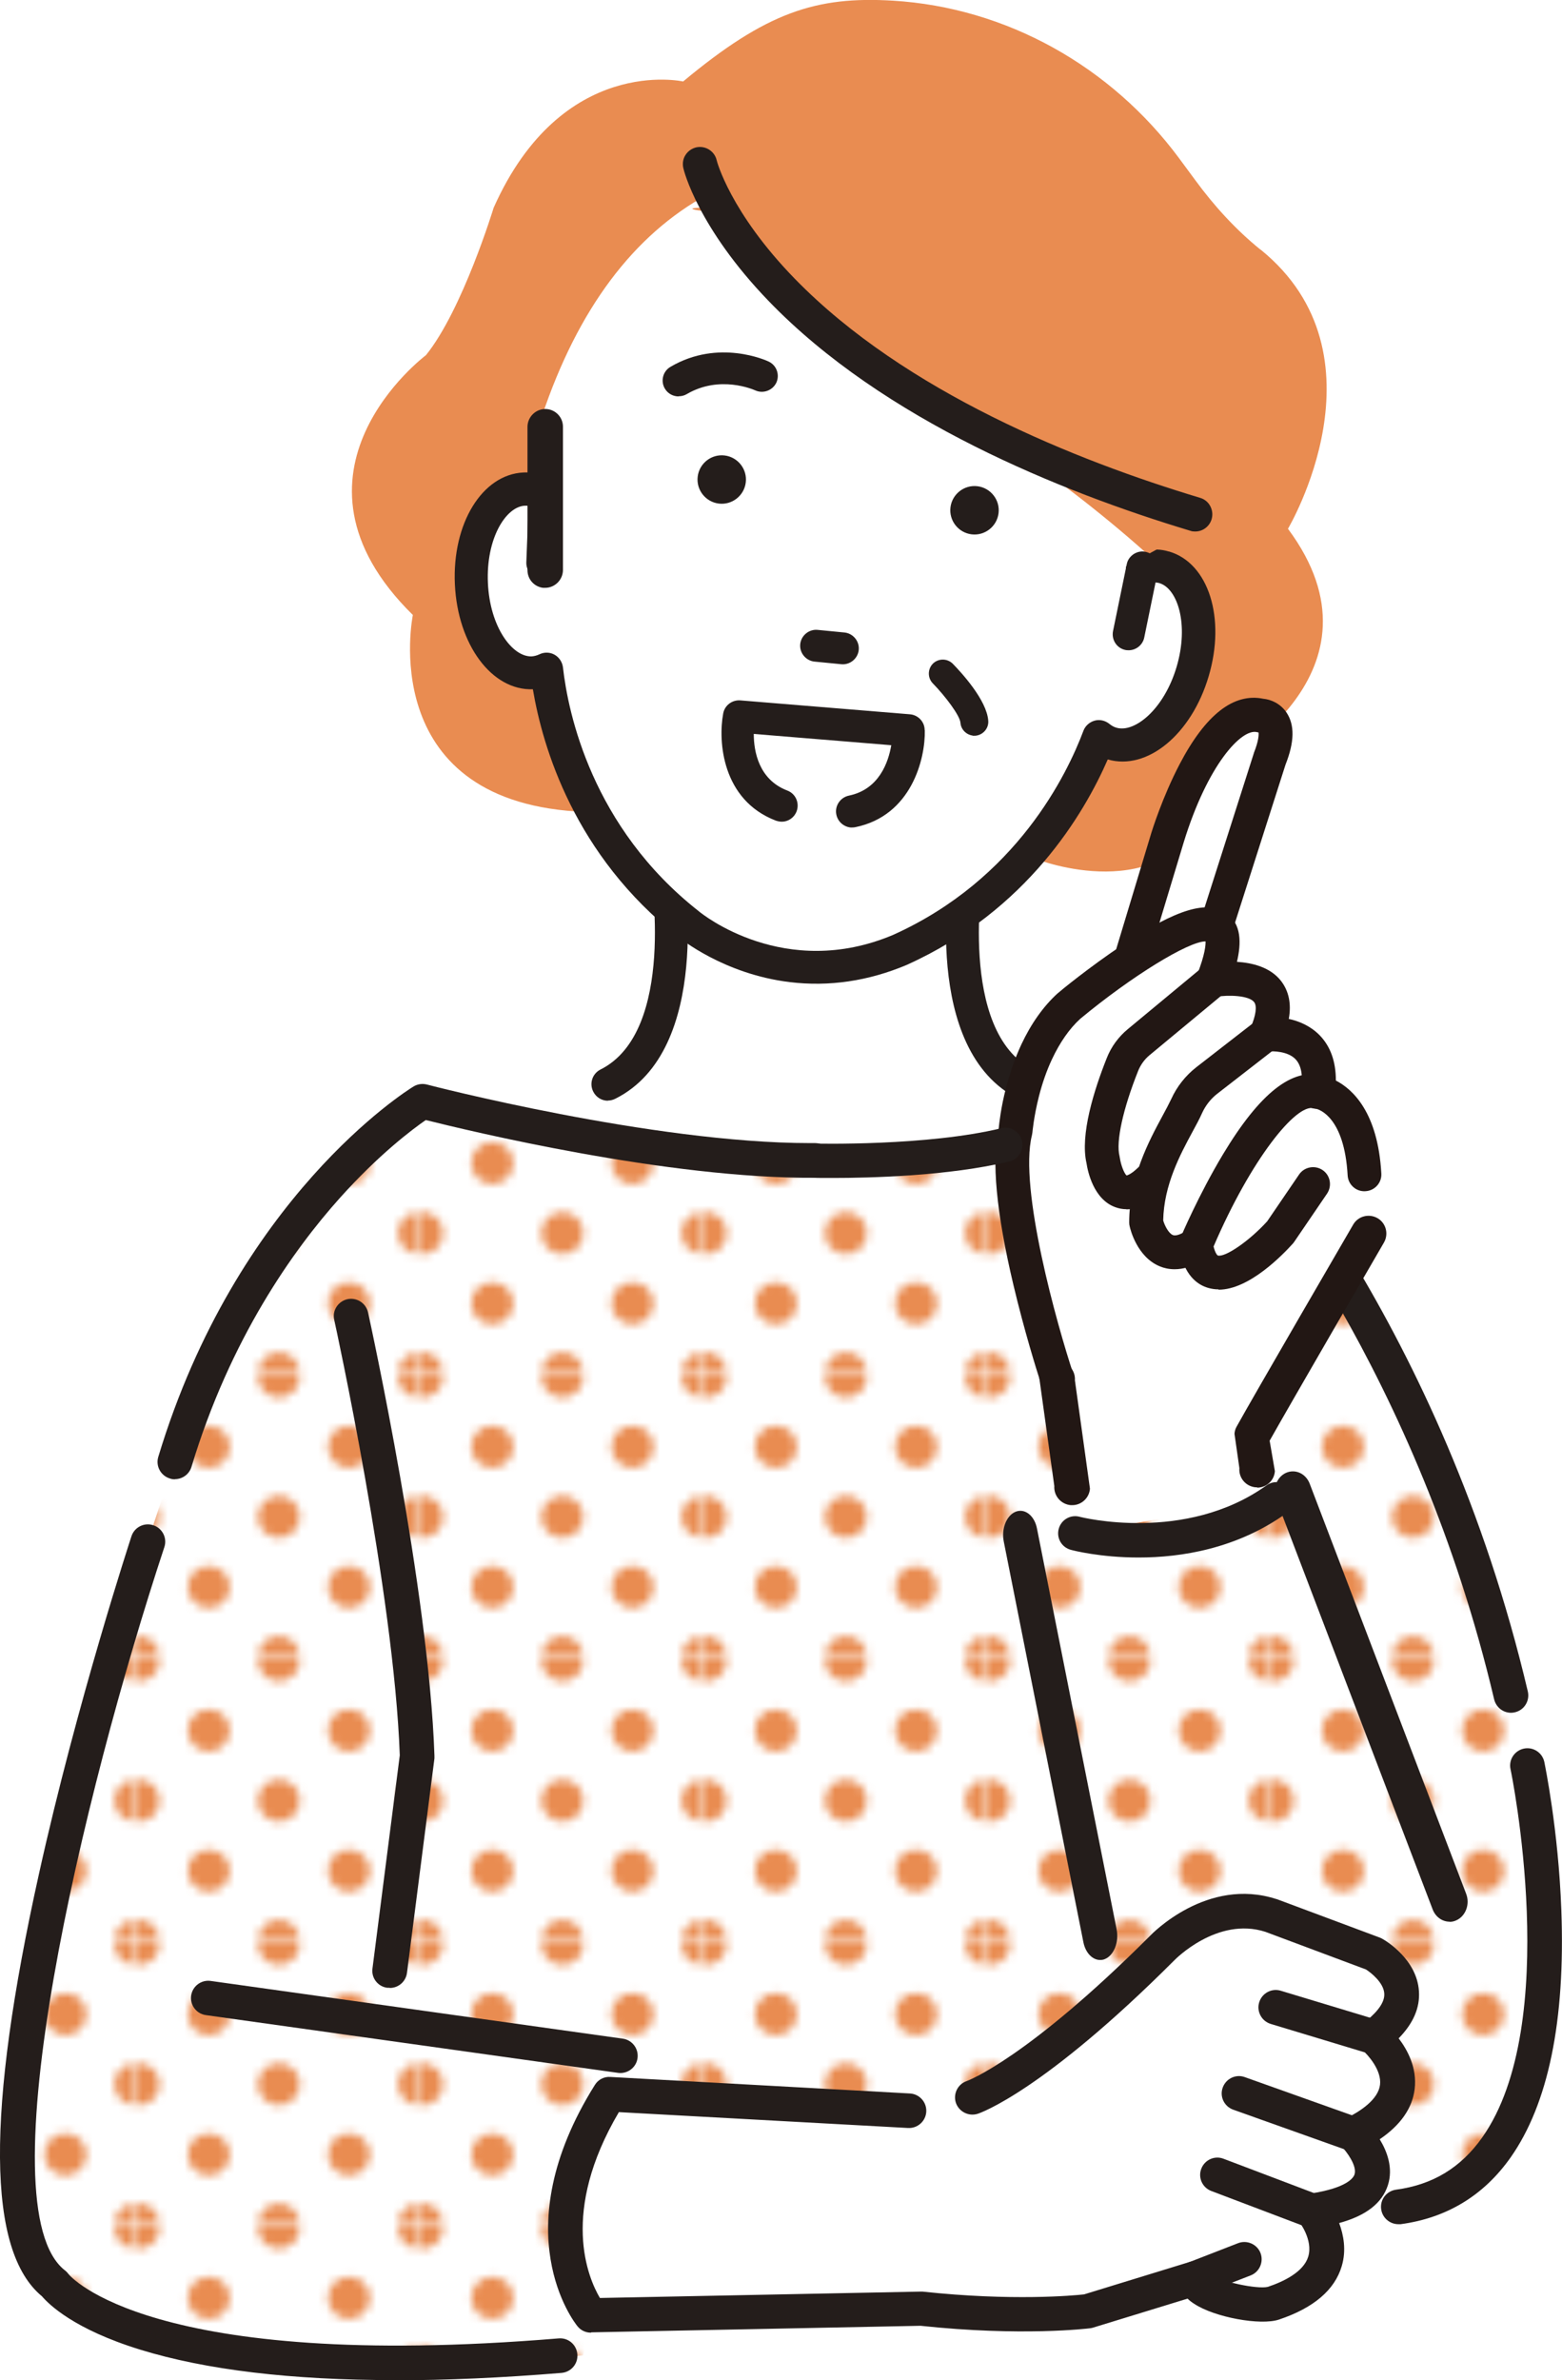 <?xml version="1.0" encoding="UTF-8"?>
<svg id="_レイヤー_2" data-name="レイヤー_2" xmlns="http://www.w3.org/2000/svg" xmlns:xlink="http://www.w3.org/1999/xlink" viewBox="0 0 95.53 145.48">
  <defs>
    <style>
      .cls-1 {
        fill: #e8b696;
      }

      .cls-2 {
        fill: #fff;
      }

      .cls-3 {
        fill: #221714;
      }

      .cls-4 {
        fill: none;
      }

      .cls-5 {
        fill: url(#_新規パターンスウォッチ_2);
      }

      .cls-6 {
        fill: #241d1b;
      }

      .cls-7 {
        fill: #e98c51;
      }
    </style>
    <pattern id="_新規パターンスウォッチ_2" data-name="新規パターンスウォッチ 2" x="0" y="0" width="33.62" height="33.62" patternTransform="translate(-1673.49 -4875.12) scale(.51)" patternUnits="userSpaceOnUse" viewBox="0 0 33.62 33.62">
      <g>
        <rect class="cls-4" width="33.62" height="33.62"/>
        <path class="cls-7" d="M33.62,36.14c1.39,0,2.52-1.13,2.52-2.52s-1.13-2.52-2.52-2.52-2.52,1.13-2.52,2.52,1.13,2.52,2.52,2.52Z"/>
        <path class="cls-7" d="M16.81,36.14c1.39,0,2.52-1.13,2.52-2.52s-1.13-2.52-2.52-2.52-2.52,1.13-2.52,2.52,1.13,2.52,2.52,2.52Z"/>
        <path class="cls-7" d="M0,36.14c1.39,0,2.52-1.13,2.52-2.52s-1.13-2.52-2.52-2.52-2.52,1.13-2.52,2.52,1.13,2.52,2.52,2.52Z"/>
        <path class="cls-7" d="M33.62,19.33c1.39,0,2.52-1.13,2.52-2.52s-1.13-2.52-2.52-2.52-2.52,1.13-2.52,2.52,1.13,2.52,2.52,2.52Z"/>
        <path class="cls-7" d="M16.81,19.33c1.39,0,2.52-1.13,2.52-2.52s-1.13-2.52-2.52-2.52-2.52,1.13-2.52,2.52,1.13,2.52,2.52,2.52Z"/>
        <path class="cls-7" d="M0,19.33c1.39,0,2.52-1.13,2.52-2.52s-1.13-2.52-2.52-2.52-2.52,1.13-2.52,2.52,1.13,2.52,2.52,2.52Z"/>
        <path class="cls-7" d="M33.62,2.52c1.39,0,2.52-1.13,2.52-2.52s-1.13-2.52-2.52-2.52-2.52,1.13-2.52,2.52,1.13,2.52,2.52,2.52Z"/>
        <path class="cls-7" d="M16.81,2.52c1.39,0,2.52-1.13,2.52-2.52s-1.13-2.52-2.52-2.52-2.52,1.13-2.52,2.52,1.13,2.52,2.52,2.52Z"/>
        <path class="cls-7" d="M0,2.52c1.39,0,2.52-1.13,2.52-2.52S1.39-2.52,0-2.52-2.52-1.39-2.52,0-1.39,2.52,0,2.52Z"/>
        <path class="cls-7" d="M-16.81,2.52c1.39,0,2.52-1.13,2.52-2.52s-1.13-2.52-2.52-2.52-2.52,1.13-2.52,2.52,1.13,2.52,2.52,2.52Z"/>
        <path class="cls-7" d="M-16.81,0"/>
        <path class="cls-7" d="M8.41,27.74c1.39,0,2.52-1.13,2.52-2.52s-1.13-2.52-2.52-2.52-2.52,1.13-2.52,2.52,1.13,2.52,2.52,2.52Z"/>
        <path class="cls-7" d="M25.22,27.74c1.39,0,2.52-1.13,2.52-2.52s-1.13-2.52-2.52-2.52-2.52,1.13-2.52,2.52,1.13,2.52,2.52,2.52Z"/>
        <path class="cls-7" d="M8.41,10.93c1.39,0,2.52-1.13,2.52-2.52s-1.13-2.52-2.52-2.52-2.52,1.13-2.52,2.52,1.13,2.52,2.52,2.52Z"/>
        <path class="cls-7" d="M25.22,10.93c1.39,0,2.52-1.13,2.52-2.52s-1.13-2.52-2.52-2.52-2.52,1.13-2.52,2.52,1.13,2.52,2.52,2.52Z"/>
        <path class="cls-7" d="M-8.41,10.93c1.39,0,2.52-1.13,2.52-2.52s-1.13-2.52-2.52-2.52-2.52,1.13-2.52,2.52,1.13,2.52,2.52,2.52Z"/>
        <path class="cls-7" d="M-8.41,8.41"/>
      </g>
    </pattern>
  </defs>
  <g id="txt">
    <g>
      <path class="cls-2" d="M54.95,81.9c4.87-.26,16.84-12.19,16.84-12.19l-11.81-5.54c-2.85-7.46-1.54-15.8-1.54-15.8l-8.34,5.13-8.34-5.13s1.32,8.34-1.54,15.8l-9.43,4.92-2.46,1.28s-1.55,3.95,3.32,4.21l3.55,2.44c6.21,2.88,9.24,3.33,9.31,3.32.07,0,5.73.22,5.8.22l4.62,1.33Z"/>
      <g>
        <path class="cls-6" d="M37.18,67.28c-.37,0-.72-.2-.9-.56-.25-.5-.05-1.1.45-1.35,4.65-2.33,3.07-12,3.05-12.1-.09-.55.27-1.07.82-1.16.55-.09,1.07.27,1.16.82.08.46,1.85,11.24-4.13,14.23-.14.07-.3.11-.45.11Z"/>
        <path class="cls-6" d="M62.74,67.28c-.15,0-.3-.03-.45-.11-5.98-2.99-4.21-13.77-4.13-14.23.09-.55.61-.91,1.16-.82.55.09.91.61.82,1.16-.02.1-1.6,9.77,3.05,12.1.5.25.7.85.45,1.35-.18.35-.53.56-.9.56Z"/>
      </g>
      <path class="cls-2" d="M91.06,97.92c-1.36-5.62-7.13-19.34-10.76-23.53-5.75-6.63-4.63-6.39-5.38-6.39-.1,0-2.12.34-2.15.34-6.86,1.65-16.08,2.26-22.92,2.6-6.86-.34-13.82-1.35-20.68-3-.02,0-.04,0-.06,0-.09,0-2.1-.05-4.96,1.2-2.62,1.14-4.18,2.38-7.65,7.77-2.1,3.26-4.46,8.61-5.82,12.46-3.51,9.98-6.54,21.07-9.06,38.13,0,0-3.36,14.12,9.75,15.8,0,0,5.8,2.3,24.29.67l1.6-6.33,32.03-7.06,4.61,3.13c22.52,6.98,20.51-14.96,20.51-14.96.35-5.92-.72-9.94-3.36-20.84Z"/>
      <path class="cls-5" d="M91.06,97.92c-1.36-5.62-7.13-19.34-10.76-23.53-5.75-6.63-4.63-6.39-5.38-6.39-.1,0-2.12.34-2.15.34-6.86,1.65-16.08,2.26-22.92,2.6-6.86-.34-13.82-1.35-20.68-3-.02,0-.04,0-.06,0-.09,0-2.1-.05-4.96,1.2-2.62,1.14-4.18,2.38-7.65,7.77-2.1,3.26-4.46,8.61-5.82,12.46-3.51,9.98-6.54,21.07-9.06,38.13,0,0-3.36,14.12,9.75,15.8,0,0,5.8,2.3,24.29.67l1.6-6.33,32.03-7.06,4.61,3.13c22.52,6.98,20.51-14.96,20.51-14.96.35-5.92-.72-9.94-3.36-20.84Z"/>
      <g>
        <path class="cls-2" d="M70.08,33.81h0c-.11-.12.11.12,0,0-11.73-10.46-23.96-14.46-26.28-20.82-2.86-.25-.81-.36-.07-.22-.02-.04-.03-.07-.05-.11-.26-.42-.82-.55-1.24-.29-4.4,2.73-7.67,7.54-9.71,14.32-.02.06-.03.13-.04.19l-.16,2.15c-.17-.02-.34-.03-.51-.02-2.46.11-4.25,3.06-4.08,6.71.17,3.65,2.22,6.42,4.68,6.31.02,0,.05,0,.07,0,.57,3.47,2.47,10.15,8.87,15.16.16.14,2.77,2.26,6.76,2.75,2.05.25,4.46.07,7.09-1.04,7.43-3.34,10.89-9.36,12.28-12.6.02,0,.05.02.07.02,2.35.7,5.02-1.5,6.06-5,1.04-3.5-1.39-6.8-3.75-7.5Z"/>
        <g>
          <path class="cls-1" d="M70.09,33.81s0,0,0,0c.06.06.03.03,0,0Z"/>
          <path class="cls-7" d="M77.09,15.26c-1.52-1.23-2.84-2.68-3.99-4.25-.31-.42-.64-.87-.99-1.34C67.95,4.06,61.56.46,54.6.04c-4.69-.28-7.74.71-12.82,4.94,0,0-7.41-1.66-11.59,7.72,0,0-1.9,6.24-4.14,9.01,0,0-9.63,7.2-.8,15.88,0,0-2.32,11.21,10,12.01-1.55-2.95-2.24-5.72-2.54-7.58-.02,0-.05,0-.07,0-2.46.11-4.51-2.66-4.68-6.31-.17-3.65,1.63-6.6,4.08-6.71.17,0,.34,0,.51.02l.16-2.15c0-.07.02-.13.04-.19,2.04-6.78,5.3-11.59,9.71-14.32.42-.26.98-.13,1.24.29.02.03.04.07.05.11-.74-.14-2.79-.03.07.22,2.32,6.36,14.56,10.36,26.28,20.82-.06-.06-.03-.03,0,0,2.36.7,4.78,4,3.74,7.5-1.04,3.5-3.71,5.7-6.06,5-.02,0-.05-.01-.07-.02-.7,1.64-1.94,4-3.96,6.36,1.8.59,9.61,2.6,10.99-5.97,0,0,10.57-5.56,4.03-14.35,0,0,6.31-10.6-1.68-17.07Z"/>
        </g>
        <path class="cls-2" d="M43.73,12.76c.03.07.06.15.07.22.28-.1.18-.18-.07-.22Z"/>
      </g>
      <g>
        <path class="cls-6" d="M61.07,31.37c-.1.81-.84,1.39-1.65,1.29-.81-.1-1.39-.84-1.29-1.65.1-.81.84-1.39,1.65-1.29.81.1,1.39.84,1.29,1.65Z"/>
        <path class="cls-6" d="M45.61,29.49c-.1.81-.84,1.39-1.65,1.29-.81-.1-1.39-.84-1.29-1.65.1-.81.84-1.39,1.65-1.29.81.1,1.39.84,1.29,1.65Z"/>
      </g>
      <path class="cls-6" d="M71.48,33.71c-.23-.07-.46-.11-.7-.12-.02,0-.04,0-.06.01l-1.8.98s-.06.05-.06.09c0,.32.14.62.39.82.25.19.58.26.89.17.28-.08.53-.08.76-.02,1.12.33,1.83,2.52,1.06,5.12-.77,2.6-2.57,4.05-3.68,3.72-.15-.04-.29-.12-.44-.24-.25-.2-.59-.28-.9-.19-.31.09-.57.32-.68.62-.98,2.61-4.06,9.06-11.63,12.47-6.62,2.8-11.68-1.26-11.89-1.44-6.55-5.14-8-12.14-8.31-14.91-.04-.32-.23-.61-.51-.77-.28-.16-.63-.17-.92-.03-.17.08-.33.12-.48.13-1.17.05-2.56-1.78-2.68-4.49-.12-2.71,1.09-4.66,2.26-4.72.24-.01.49.06.74.2.3.17.67.18.97.01.31-.16.51-.47.53-.82,0-.06-.04-.11-.1-.12-.04,0-.07.02-.09.05l-1.55-1.16s.02-.03.03-.05c0-.06-.04-.11-.09-.12-.17-.02-.35-.03-.53-.02-2.52.12-4.36,3.12-4.19,6.83.17,3.7,2.26,6.51,4.77,6.42.6,3.55,2.54,10.15,8.89,15.13.11.09,2.78,2.28,6.82,2.77,2.4.29,4.8-.06,7.15-1.05,7.38-3.32,10.86-9.26,12.3-12.56,2.41.7,5.12-1.53,6.17-5.08,1.06-3.56,0-6.92-2.42-7.63Z"/>
      <g>
        <path class="cls-6" d="M68.92,39.67s-.05,0-.07-.01c-.49-.1-.8-.58-.7-1.06l.84-4.09c.1-.49.58-.8,1.06-.7.49.1.8.58.7,1.06l-.84,4.09c-.1.46-.53.77-.99.71Z"/>
        <path class="cls-6" d="M68.91,39.74s-.05,0-.08-.01c-.53-.11-.86-.62-.76-1.15l.84-4.09c.05-.26.2-.47.42-.62.22-.14.48-.2.73-.14.53.11.86.62.76,1.15l-.84,4.09c-.1.49-.57.83-1.07.77ZM69.97,33.86c-.19-.02-.39.02-.55.13-.19.12-.31.31-.36.53l-.84,4.09c-.09.45.2.89.64.98.45.09.89-.2.98-.64l.84-4.09c.09-.45-.2-.89-.64-.98-.02,0-.05,0-.07-.01Z"/>
      </g>
      <g>
        <path class="cls-6" d="M33.05,35.3c-.46-.06-.81-.46-.79-.93l.16-4.17c.02-.5.44-.88.94-.87.5.02.88.44.87.94l-.16,4.17c-.02.5-.44.88-.94.87-.03,0-.05,0-.07,0Z"/>
        <path class="cls-6" d="M33.04,35.37c-.5-.06-.87-.5-.85-1l.16-4.17c.02-.54.47-.96,1.01-.93.55.02.96.47.93,1.01l-.16,4.17c-.02.54-.47.96-1.01.93-.03,0-.05,0-.08,0ZM33.42,29.4s-.04,0-.07,0c-.46-.02-.84.34-.86.8l-.16,4.17c-.02.45.34.84.8.86.46.02.84-.34.86-.8l.16-4.17c.02-.44-.3-.8-.73-.86Z"/>
      </g>
      <g>
        <path class="cls-6" d="M49.83,40.38l1.64.16c.5.05.94-.32.98-.81.05-.5-.32-.94-.81-.98l-1.64-.16c-.5-.05-.94.32-.98.81-.05.5.32.94.81.98Z"/>
        <path class="cls-6" d="M51.46,40.6l-1.64-.16c-.53-.05-.93-.53-.88-1.06.05-.53.53-.93,1.06-.88l1.64.16c.53.05.93.53.88,1.06-.05.53-.53.93-1.06.88ZM49.99,38.65c-.45-.04-.86.29-.9.75-.04.46.29.86.75.9l1.64.16c.45.04.86-.29.9-.75.04-.45-.29-.86-.75-.9l-1.64-.16Z"/>
      </g>
      <path class="cls-6" d="M33.21,35.93c-.54-.07-.95-.52-.95-1.08v-8.77c.01-.6.5-1.08,1.09-1.08.6,0,1.08.49,1.08,1.08v8.77c-.01.6-.5,1.08-1.09,1.08-.04,0-.09,0-.13,0Z"/>
      <g>
        <path class="cls-6" d="M59.49,44.89c-.36-.04-.65-.34-.68-.72-.03-.46-.91-1.64-1.71-2.46-.3-.31-.3-.8.01-1.1.31-.3.8-.3,1.1.01.48.49,2.06,2.19,2.15,3.43.03.43-.29.81-.72.84-.05,0-.1,0-.15,0Z"/>
        <path class="cls-6" d="M59.49,44.96c-.4-.05-.72-.38-.75-.78-.03-.44-.92-1.62-1.69-2.41-.33-.34-.32-.88.01-1.21.34-.33.88-.32,1.21.01.49.5,2.08,2.21,2.17,3.48.04.47-.32.88-.79.92-.06,0-.11,0-.17,0ZM57.74,40.47c-.21-.03-.42.04-.58.2-.28.27-.28.72-.01,1,.8.82,1.7,2.01,1.73,2.5.03.38.37.68.76.65.39-.03.68-.37.65-.76-.09-1.21-1.66-2.9-2.13-3.39-.12-.12-.27-.19-.42-.21Z"/>
      </g>
      <g>
        <g>
          <path class="cls-6" d="M72.99,32.26s-.09-.02-.14-.03c-7.85-2.37-18.68-6.71-25.7-14-4.28-4.44-5.12-7.87-5.15-8.01-.1-.44.17-.89.62-.99.44-.1.88.17.99.61h0s.82,3.23,4.85,7.37c6.78,6.96,17.27,11.15,24.87,13.44.44.13.68.59.55,1.03-.12.39-.5.63-.89.58Z"/>
          <path class="cls-6" d="M72.97,32.44c-.06,0-.11-.02-.17-.04-7.87-2.37-18.73-6.73-25.78-14.04-4.31-4.47-5.17-7.95-5.2-8.1-.13-.54.21-1.09.75-1.21.54-.13,1.08.21,1.21.75,0,.03.84,3.21,4.8,7.28,6.75,6.93,17.21,11.11,24.79,13.4.53.16.84.72.68,1.26-.14.47-.6.77-1.09.71ZM42.88,9.4c-.07,0-.15,0-.22.01-.34.08-.56.43-.48.77.03.14.86,3.53,5.11,7.93,6.99,7.25,17.79,11.59,25.62,13.95.34.1.7-.09.8-.43.1-.34-.09-.7-.43-.8-7.62-2.3-18.14-6.5-24.95-13.49-4.04-4.14-4.86-7.32-4.9-7.45-.06-.27-.29-.46-.55-.49Z"/>
        </g>
        <g>
          <path class="cls-6" d="M72.99,32.3s-.1-.02-.15-.03c-7.85-2.37-18.69-6.72-25.71-14.01-4.29-4.45-5.13-7.89-5.16-8.03-.05-.23-.01-.46.11-.65.12-.2.31-.33.54-.39.46-.11.93.18,1.04.64,0,.03.82,3.22,4.84,7.35,6.78,6.95,17.26,11.14,24.85,13.43.46.14.72.62.58,1.08-.12.4-.51.66-.93.61ZM42.9,9.25c-.09-.01-.18,0-.27.01-.42.1-.68.52-.59.94.03.14.87,3.57,5.14,8,7.01,7.28,17.84,11.62,25.68,13.98.04.01.09.02.13.03.38.05.73-.19.85-.55.12-.41-.11-.85-.53-.98-7.61-2.29-18.1-6.49-24.89-13.45-4.03-4.14-4.85-7.35-4.86-7.38-.08-.33-.35-.56-.67-.6Z"/>
          <path class="cls-6" d="M72.97,32.48c-.06,0-.12-.02-.18-.04-7.87-2.37-18.74-6.74-25.79-14.05-4.31-4.47-5.18-7.97-5.21-8.12-.06-.27-.02-.56.13-.79.15-.24.38-.4.65-.47.56-.13,1.13.22,1.26.78,0,.03.82,3.19,4.79,7.26,6.75,6.92,17.2,11.1,24.78,13.38.27.08.49.26.62.51.13.25.16.53.08.8-.15.49-.62.8-1.13.74ZM42.88,9.44c-.07,0-.14,0-.21.01-.16.04-.29.13-.37.27-.08.14-.11.3-.07.45.03.14.85,3.51,5.1,7.91,6.99,7.25,17.78,11.58,25.6,13.94.32.1.65-.09.75-.4.05-.15.03-.32-.05-.46-.08-.14-.2-.24-.36-.29-7.63-2.3-18.15-6.51-24.97-13.5-4.06-4.16-4.9-7.44-4.91-7.47-.06-.24-.26-.43-.51-.46Z"/>
        </g>
      </g>
      <path class="cls-6" d="M10.7,90.42c-.1,0-.2-.01-.31-.05-.56-.17-.88-.76-.71-1.32,4.79-15.86,15.17-22.37,15.61-22.64.25-.15.54-.19.82-.12.14.04,13.8,3.58,23.43,3.58.1,0,.21,0,.31,0,.58,0,1.06.46,1.07,1.05,0,.58-.46,1.06-1.05,1.07-9.04.07-21.27-2.89-23.83-3.53-.81.56-2.88,2.11-5.27,4.78-2.82,3.15-6.69,8.56-9.06,16.42-.14.46-.56.75-1.01.75Z"/>
      <path class="cls-6" d="M24.16,145.48c-6.34,0-11.55-.62-15.58-1.86-4.06-1.25-5.59-2.77-6.01-3.26-3.36-2.77-3.43-11.22-.19-25.81,2.34-10.56,5.63-20.55,5.66-20.65.18-.55.78-.86,1.34-.67.55.18.86.78.67,1.34-4.98,15.06-11.03,40.38-6.07,44.21.09.07.16.15.22.23.03.04,4.89,6,29.97,3.92.58-.05,1.09.38,1.14.97.05.58-.38,1.09-.97,1.14-3.66.3-7.05.45-10.18.45Z"/>
      <path class="cls-6" d="M85.52,135.95c-.52,0-.98-.39-1.05-.92-.08-.58.33-1.11.91-1.19,2.24-.3,3.96-1.34,5.27-3.19,4.92-6.96,1.77-22.37,1.73-22.52-.12-.57.25-1.13.82-1.25.57-.12,1.13.25,1.25.82.03.17.86,4.13,1.04,9.07.25,6.75-.8,11.83-3.11,15.11-1.64,2.32-3.9,3.69-6.72,4.07-.05,0-.09,0-.14,0Z"/>
      <path class="cls-6" d="M23.83,121.5s-.09,0-.14,0c-.58-.07-.99-.6-.91-1.18l1.67-13.03c-.35-9.88-3.97-26.45-4.01-26.62-.13-.57.24-1.13.81-1.26.57-.12,1.13.24,1.26.81.15.69,3.72,17.02,4.06,27.09,0,.06,0,.11,0,.17l-1.68,13.11c-.07.53-.52.92-1.05.92Z"/>
      <path class="cls-6" d="M37.95,126.71s-.1,0-.15-.01l-25.21-3.53c-.58-.08-.98-.62-.9-1.19.08-.58.62-.98,1.19-.9l25.21,3.53c.58.08.98.62.9,1.19-.07.53-.53.91-1.05.91Z"/>
      <path class="cls-6" d="M67.28,119.8c-.46,0-.89-.43-1.02-1.08l-4.87-24.49c-.16-.79.17-1.61.73-1.83.56-.22,1.15.24,1.3,1.03l4.87,24.49c.16.79-.17,1.61-.73,1.83-.09.04-.19.05-.28.05Z"/>
      <path class="cls-6" d="M88.65,117.46c-.43,0-.85-.28-1.03-.75l-9.57-25.07c-.24-.63.03-1.35.59-1.61.57-.26,1.22.03,1.46.66l9.57,25.07c.24.63-.03,1.35-.59,1.61-.14.07-.29.1-.43.1Z"/>
      <g>
        <g>
          <path class="cls-2" d="M84.02,124.51c3.85-2.9-.02-5.08-.02-5.08l-6.27-2.34c-3.65-1.19-6.68,2-6.68,2-7.9,7.9-11.6,9.12-11.6,9.12l-3.87.8-18.32-1.01c-5.29,8.43-1.14,13.52-1.14,13.52l20.18-.4c6.17.66,10.21.16,10.21.16l6.54-2.01c.1,1.16,3.9,1.83,4.8,1.52,5.48-1.84,2.42-5.65,2.42-5.65,6.33-.94,2.51-4.69,2.51-4.69,5.22-2.59,1.23-5.94,1.23-5.94Z"/>
          <path class="cls-6" d="M36.14,142.58c-.32,0-.62-.14-.82-.39-.19-.23-4.56-5.78,1.06-14.75.2-.33.57-.52.95-.49l18.32,1.01c.58.03,1.03.53,1,1.11-.03.58-.53,1.03-1.11,1l-17.69-.97c-3.61,6.12-1.89,10.12-1.16,11.36l19.6-.39s.09,0,.13,0c5.47.59,9.27.24,9.88.17l6.45-1.98c.31-.09.64-.04.9.13.22.15.37.37.44.62.5.45,2.81.93,3.45.77.96-.32,2.19-.91,2.47-1.85.31-1.02-.55-2.13-.56-2.14-.23-.3-.29-.7-.15-1.05.14-.35.45-.6.82-.66,2.28-.34,2.66-.98,2.72-1.17.17-.52-.48-1.4-.8-1.72-.24-.24-.35-.58-.3-.92.05-.34.27-.63.57-.78.89-.44,1.98-1.16,2.09-2.06.11-.89-.74-1.83-1.07-2.12-.24-.21-.38-.52-.37-.84.01-.32.16-.62.42-.81.61-.46,1.33-1.15,1.28-1.81-.04-.67-.82-1.28-1.12-1.47l-6.15-2.3c-2.95-.95-5.54,1.71-5.56,1.73-8,8-11.87,9.34-12.03,9.39-.55.18-1.15-.12-1.34-.67-.18-.55.12-1.15.67-1.33.08-.03,3.7-1.38,11.19-8.86.12-.13,3.51-3.64,7.75-2.26.01,0,.03,0,.04.01l6.27,2.34c.05.02.1.04.15.07.22.12,2.13,1.26,2.25,3.21.07,1.01-.35,1.97-1.24,2.88.55.72,1.13,1.81.98,3.09-.14,1.18-.86,2.21-2.14,3.08.45.73.84,1.76.5,2.81-.35,1.09-1.33,1.86-2.98,2.31.27.72.45,1.66.16,2.63-.43,1.46-1.72,2.56-3.84,3.27-1.13.38-3.94-.14-5.18-.96-.16-.1-.3-.21-.41-.32l-5.77,1.77c-.06.02-.12.03-.18.04-.17.02-4.2.51-10.38-.15l-20.11.4h-.02Z"/>
        </g>
        <path class="cls-6" d="M84.02,125.57c-.1,0-.2-.01-.31-.05l-5.99-1.81c-.56-.17-.88-.76-.71-1.32.17-.56.76-.88,1.32-.71l5.99,1.81c.56.17.88.76.71,1.32-.14.46-.56.75-1.01.75Z"/>
        <path class="cls-6" d="M82.79,131.51c-.12,0-.24-.02-.35-.06l-7.02-2.5c-.55-.2-.84-.8-.64-1.35.2-.55.8-.84,1.35-.64l7.02,2.5c.55.2.84.8.64,1.35-.15.43-.56.7-1,.7Z"/>
        <path class="cls-6" d="M80.29,136.2c-.12,0-.25-.02-.38-.07l-5.83-2.21c-.55-.21-.82-.82-.61-1.36.21-.55.82-.82,1.36-.61l5.83,2.21c.55.21.82.82.61,1.36-.16.42-.56.68-.99.68Z"/>
        <path class="cls-6" d="M73.07,140.33c-.42,0-.82-.26-.99-.67-.21-.54.06-1.16.6-1.37l3.04-1.18c.54-.21,1.16.06,1.37.6.21.54-.06,1.16-.6,1.37l-3.04,1.18c-.13.05-.26.07-.38.07Z"/>
      </g>
      <path class="cls-6" d="M92.41,104.69c-.48,0-.91-.33-1.03-.82-4.66-19.77-14.86-32.41-16.88-34.76l-5.16.61c-.58.07-1.11-.35-1.17-.93-.07-.58.35-1.11.93-1.17l5.71-.67c.34-.04.67.08.9.33.51.55,12.44,13.66,17.73,36.11.13.57-.22,1.14-.79,1.27-.08.02-.16.03-.24.03Z"/>
      <path class="cls-6" d="M41.5,24.23c-.33,0-.66-.17-.84-.48-.27-.46-.12-1.06.35-1.33,2.94-1.73,5.88-.38,6-.32.49.23.69.81.47,1.29-.23.48-.81.69-1.29.47-.1-.04-2.16-.96-4.19.23-.15.09-.32.13-.49.13Z"/>
      <g>
        <g>
          <g>
            <path class="cls-2" d="M77.12,43.74s1.59,0,.53,2.65l-6.1,19.09-3.98-1.59,3.84-12.7s2.52-8.21,5.71-7.45Z"/>
            <path class="cls-3" d="M71.55,66.51c-.13,0-.26-.02-.38-.07l-3.98-1.59c-.5-.2-.76-.75-.61-1.26l3.84-12.7c.03-.09.67-2.17,1.73-4.19,1.58-3.02,3.3-4.36,5.11-3.99.45.04,1.04.28,1.42.84.51.76.49,1.8-.06,3.19l-6.09,19.05c-.09.27-.28.5-.54.62-.14.07-.29.1-.44.1ZM68.84,63.28l2.07.83,5.76-18.03s.02-.05.02-.07c.29-.73.3-1.1.28-1.24-.03,0-.06-.01-.1-.02-.94-.23-3.02,1.99-4.48,6.75l-3.56,11.78Z"/>
          </g>
          <path class="cls-2" d="M62.1,69.15s.37-5.02,3.29-7.67c0,0,12.13-10.06,8.81-1.58,0,0,5.09-.91,3.23,3.33,0,0,3.71-.47,3.18,3.5,0,0,2.58.27,2.85,5.04,0,0,.01,4.62-1.31,7.01l-5.56,8.95,1.47,3.9-12.31,2.09-1.1-9.43s-3.62-10.9-2.56-15.15Z"/>
          <path class="cls-3" d="M81.7,66.04c0-1.16-.33-2.09-1.01-2.78-.57-.57-1.26-.85-1.87-.98.17-.93,0-1.71-.48-2.33-.66-.84-1.76-1.1-2.69-1.16.27-1.14.28-2.31-.63-2.96-1.16-.84-3.06-.27-6.34,1.91-2.06,1.37-3.88,2.87-3.95,2.94-.01.01-.02.02-.04.03-.88.8-1.63,1.86-2.23,3.14-.37.8-.68,1.68-.93,2.63-.32,1.22-.42,2.2-.45,2.49-.45,1.93-.15,5.15.9,9.57.67,2.82,1.42,5.21,1.64,5.89l2.07-.09c0-.13-.01-.25-.05-.37-.98-2.95-3.34-11.33-2.53-14.57.01-.06.02-.12.03-.17,0,0,.08-.96.4-2.22.21-.82.48-1.59.8-2.27.48-1.02,1.06-1.86,1.73-2.47,3.15-2.61,6.61-4.73,7.66-4.73h0c.01.22-.03.79-.5,2-.14.35-.07.74.16,1.03.24.29.61.43.98.36.75-.13,2.01-.09,2.33.32.19.24.11.83-.22,1.58-.15.34-.1.73.12,1.03.22.3.58.46.95.41.3-.03,1.2-.02,1.67.46.36.36.48,1,.36,1.88-.04.29.01.58.2.8.18.22.42.35.7.36.19.04,1.74.5,1.94,4.07.03.57.52,1.01,1.09.97.57-.03,1.01-.52.97-1.09-.21-3.72-1.74-5.14-2.79-5.68Z"/>
          <path class="cls-3" d="M74.52,78.81c-.21,0-.42-.03-.63-.09-.66-.19-1.5-.78-1.77-2.48-.03-.19,0-.39.07-.56.04-.11,1.12-2.65,2.61-5.13,2.25-3.74,4.24-5.31,6.09-4.8.55.15.87.72.72,1.27-.15.55-.72.87-1.27.72-1.07-.29-3.82,3.1-6.12,8.45.1.41.23.54.26.55.45.13,1.94-.9,3.02-2.09l1.95-2.86c.32-.47.97-.59,1.44-.27.47.32.59.96.27,1.44l-1.99,2.92s-.05.07-.08.11c-.64.71-2.69,2.84-4.56,2.84Z"/>
          <path class="cls-3" d="M71.84,77.58c-.35,0-.65-.07-.89-.17-1.4-.56-1.82-2.26-1.86-2.45-.02-.07-.03-.15-.03-.23,0-2.75,1.22-5.01,2.03-6.51.22-.4.4-.75.54-1.04.35-.77.88-1.44,1.55-1.96l3.62-2.81c.45-.35,1.1-.27,1.45.18.35.45.27,1.1-.18,1.45l-3.62,2.81c-.4.31-.72.72-.93,1.18-.16.36-.37.75-.6,1.17-.74,1.37-1.74,3.23-1.78,5.4.1.34.34.79.59.89.17.07.48-.03.85-.28.47-.32,1.12-.19,1.43.29.32.47.19,1.12-.29,1.43-.73.49-1.36.65-1.88.65Z"/>
          <path class="cls-3" d="M68.89,73.91c-.23,0-.45-.04-.67-.12-1.35-.48-1.7-2.22-1.77-2.69-.4-1.73.45-4.45,1.24-6.43.27-.69.72-1.3,1.29-1.77l4.56-3.78c.44-.36,1.09-.3,1.46.14.36.44.3,1.09-.14,1.46l-4.56,3.78c-.3.25-.54.58-.69.95-.93,2.33-1.37,4.33-1.14,5.22,0,.04.02.08.02.11.06.42.26.94.41,1.07.07-.02.3-.09.7-.48.41-.39,1.07-.37,1.46.04.39.42.37,1.07-.04,1.46-.74.7-1.45,1.05-2.14,1.05ZM68.93,71.85h0,0Z"/>
        </g>
        <path class="cls-3" d="M76.89,90.93c.56,0,1.04-.43,1.08-1.01l-.32-1.86c1.27-2.26,6.93-12.01,6.99-12.11.3-.52.13-1.19-.39-1.49-.52-.3-1.19-.13-1.49.39-.25.43-6.13,10.54-7.13,12.35-.08.14-.12.29-.13.44l.3,2.1c-.05.6.4,1.12,1,1.17.03,0,.06,0,.08,0Z"/>
        <path class="cls-3" d="M65.58,92c.56,0,1.04-.44,1.08-1.01l-.92-6.62c.04-.6-.41-1.12-1.01-1.17-.6-.04-1.12.41-1.17,1.01l.92,6.62c-.04.6.41,1.12,1.01,1.17.03,0,.05,0,.08,0Z"/>
      </g>
      <path class="cls-6" d="M69.63,95.2c-2.33,0-4-.43-4.14-.47-.56-.15-.89-.72-.74-1.28.15-.56.72-.89,1.28-.74h0c.06.02,6.46,1.64,11.43-1.92.47-.34,1.12-.23,1.46.24.34.47.23,1.12-.24,1.46-3.04,2.18-6.45,2.71-9.04,2.71Z"/>
      <path class="cls-6" d="M50.97,72c-.65,0-1.06,0-1.13-.01-.58-.02-1.03-.5-1.02-1.07.01-.57.48-1.02,1.04-1.02h.03c.07,0,6.81.16,11.35-.94.56-.14,1.13.21,1.26.77.14.56-.21,1.13-.77,1.26-3.7.9-8.59,1.01-10.77,1.01Z"/>
      <path class="cls-6" d="M56.55,44.62c0-.5-.4-.92-.9-.96l-4.02-.33-2.33-.19-4.02-.33c-.5-.04-.96.3-1.05.8-.32,1.71-.07,5.29,3.22,6.55.09.03.18.05.27.06.43.04.84-.21,1-.63.19-.51-.06-1.08-.57-1.27-1.75-.67-2.05-2.4-2.05-3.46l3.04.25,2.33.19,3.04.25c-.18,1.05-.75,2.7-2.59,3.08-.53.11-.88.63-.77,1.16.09.44.46.75.88.79.09,0,.18,0,.28-.02,3.44-.7,4.29-4.19,4.25-5.93Z"/>
    </g>
  </g>
</svg>